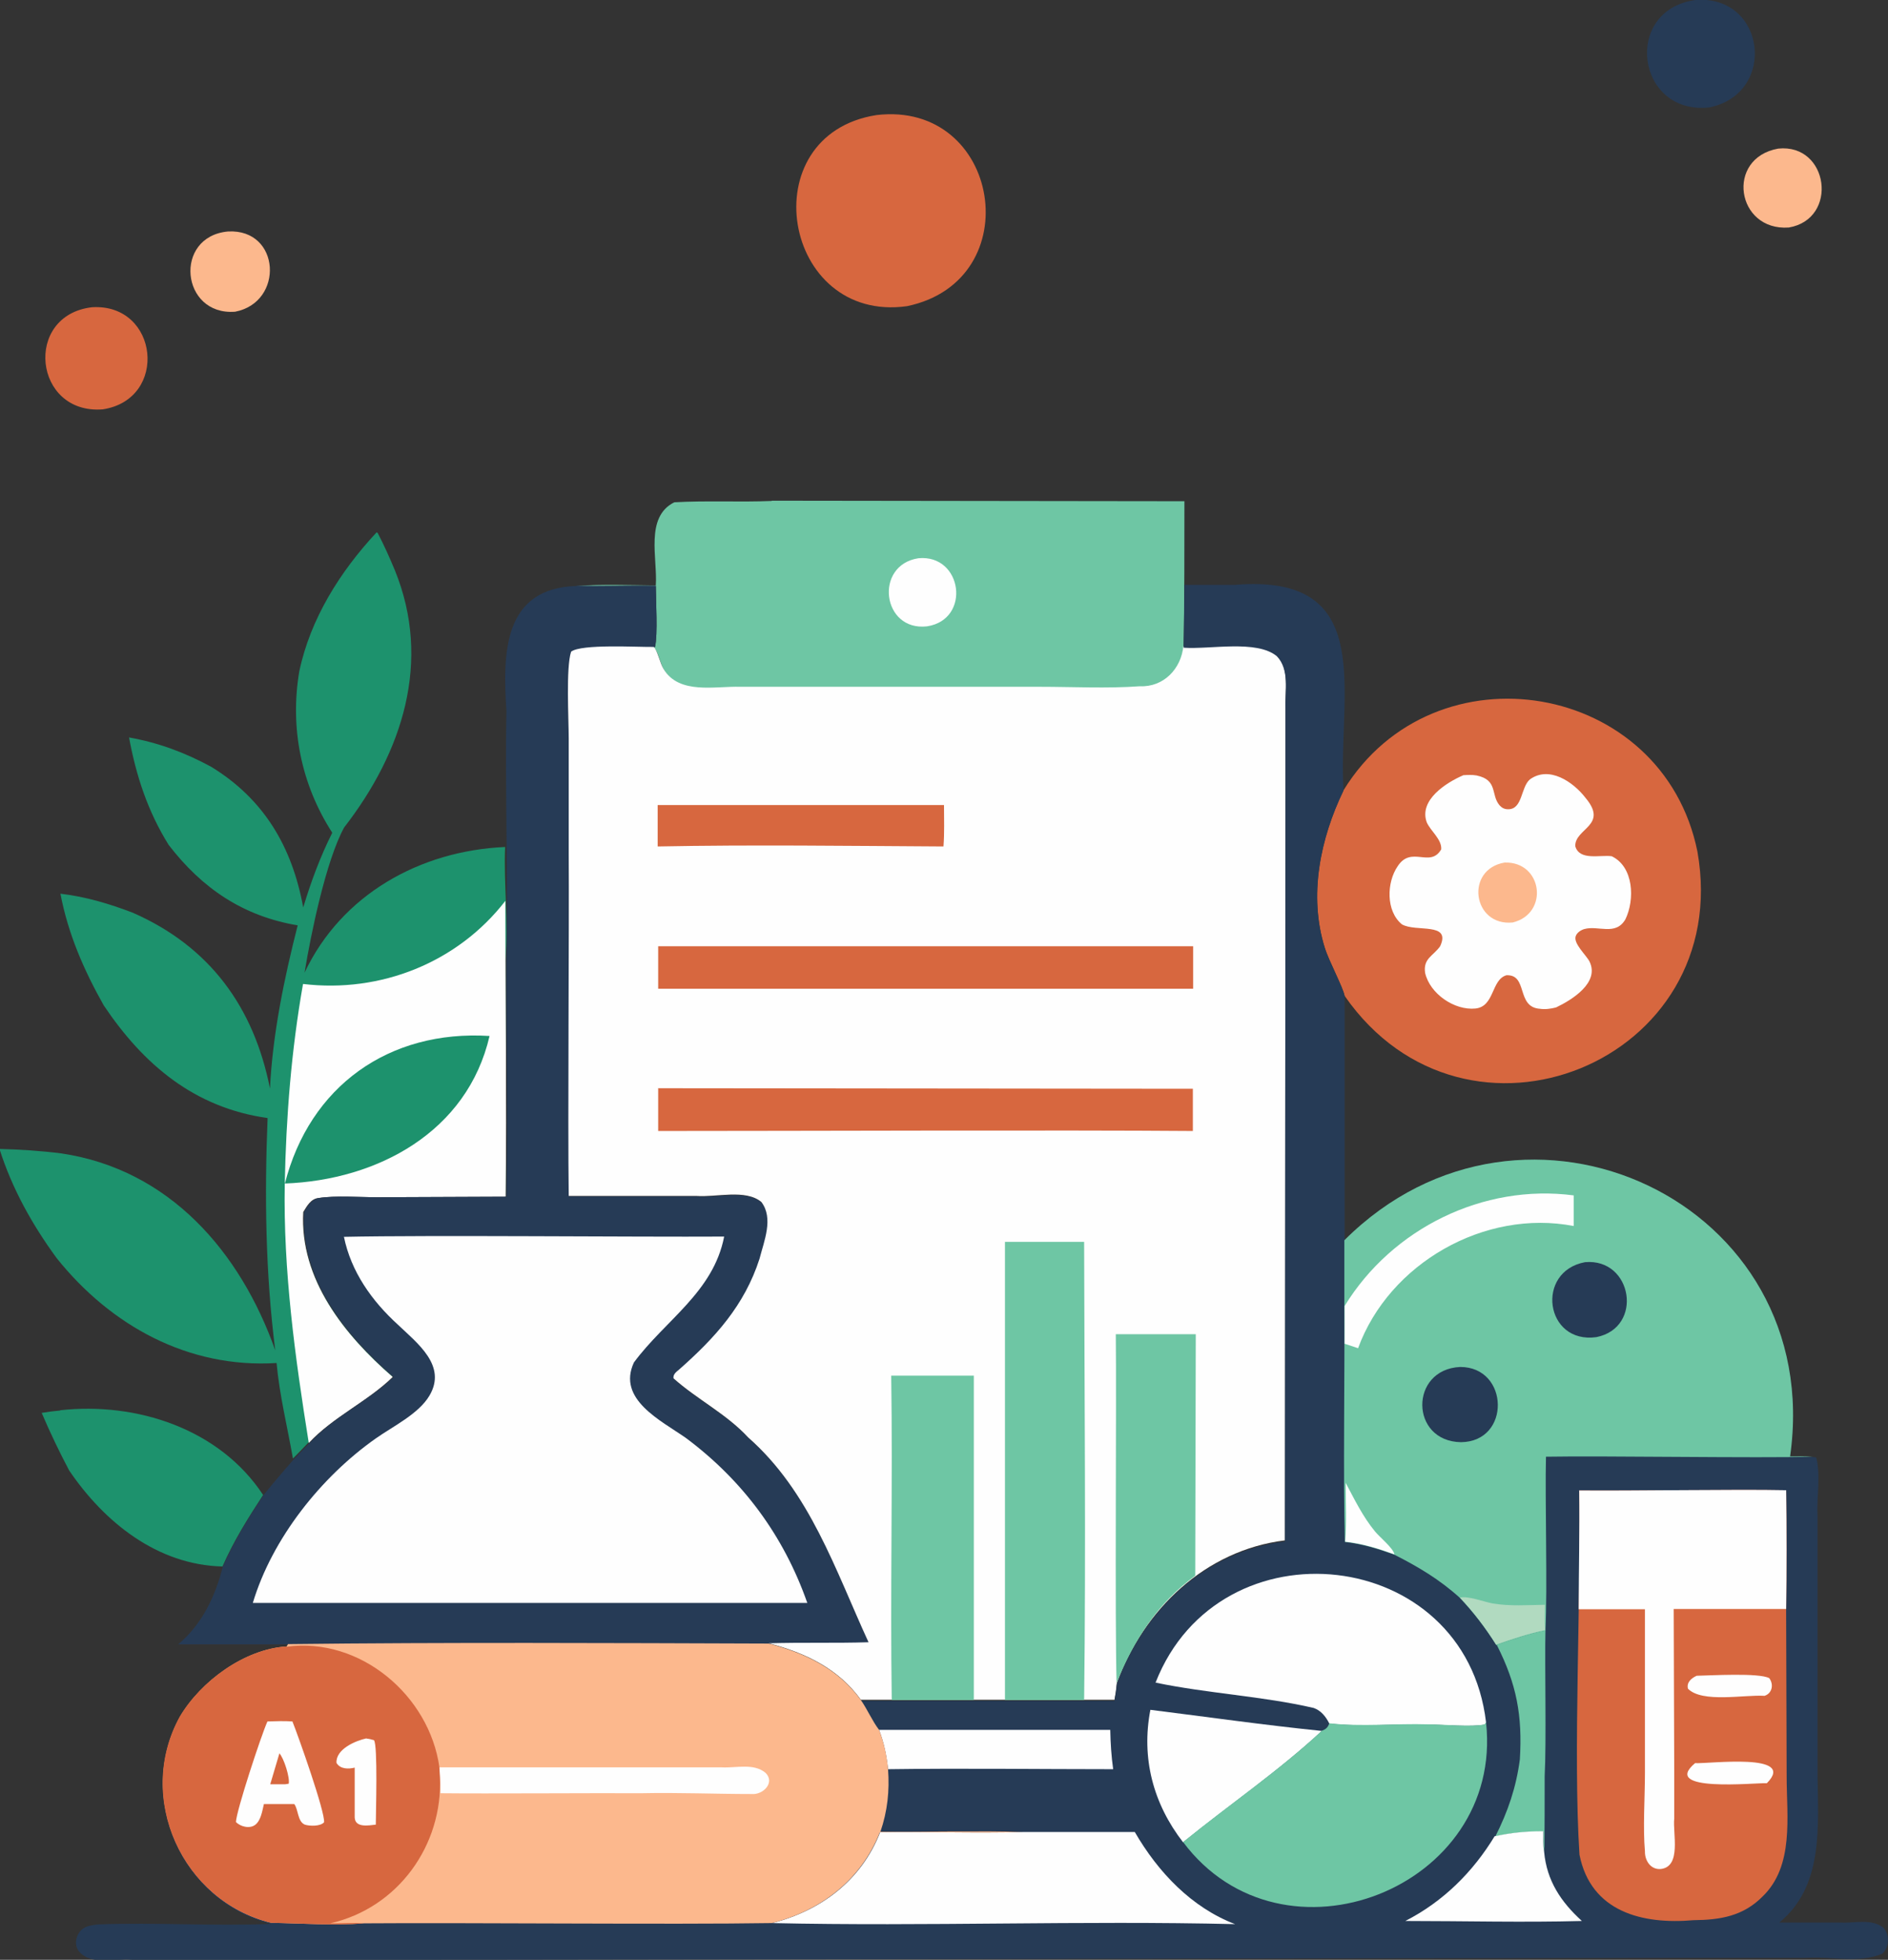 <?xml version="1.0" encoding="UTF-8"?>
<svg id="Layer_1" data-name="Layer 1" xmlns="http://www.w3.org/2000/svg" viewBox="0 0 71.54 74.25">
  <rect x="0" y="0" width="71.54" height="74.25" fill="#333333" stroke="none"/>
  <defs>
    <style>
      .cls-1 {
        fill: #263b56;
      }

      .cls-2 {
        fill: #fcb88d;
      }

      .cls-3 {
        fill: #d7673f;
      }

      .cls-4 {
        fill: #1d926d;
      }

      .cls-5 {
        fill: #6ec6a4;
      }

      .cls-6 {
        fill: #b1dac0;
      }

      .cls-7 {
        fill: #fefefe;
      }
    </style>
  </defs>
  <path class="cls-2" d="m67.38,5.63c1.92-.2,2.3,2.67.4,2.99-1.99.14-2.41-2.63-.4-2.99Z"/>
  <path class="cls-2" d="m8.64,8.77c1.99-.11,2.14,2.68.27,3.04-2.06.16-2.35-2.85-.27-3.04Z"/>
  <path class="cls-3" d="m3.49,11.64c2.53-.15,2.91,3.49.4,3.87-2.62.2-3.01-3.57-.4-3.87Z"/>
  <path class="cls-1" d="m64.24,0c2.67-.21,3.12,3.54.53,4.07-2.77.3-3.3-3.68-.53-4.07Z"/>
  <path class="cls-4" d="m2.28,53.43c2.89-.32,6.04.7,7.69,3.21-.57.87-1.12,1.75-1.54,2.71-2.47-.06-4.48-1.68-5.81-3.64-.38-.72-.72-1.43-1.04-2.18.23-.04.47-.07.7-.09Z"/>
  <path class="cls-3" d="m33.21,4.36c4.71-.56,5.81,6.27,1.16,7.24-4.73.66-5.93-6.49-1.16-7.24Z"/>
  <path class="cls-5" d="m29.24,18.97l15.64.02c0,1.5,0,4.04-.03,5.51-.08.87-.74,1.57-1.65,1.53-1.25.09-2.54.02-3.79.02h-7.06s-4.28,0-4.28,0c-.97-.03-2.33.31-2.92-.68-.11-.19-.23-.73-.37-.83l.04-.03c.11-.47.03-1.75.03-2.31-1-.02-2,.02-3.01,0,.99-.07,2.02-.03,3.01-.02.07-1.03-.42-2.59.7-3.15,1.22-.07,2.46,0,3.69-.05Z"/>
  <path class="cls-7" d="m34.8,21.15c1.67-.16,2.01,2.32.33,2.58-1.71.2-2.02-2.32-.33-2.58Z"/>
  <path class="cls-3" d="m50.91,29.94c3.44-5.6,12.11-4.13,13.41,2.33,1.4,7.96-8.76,12.1-13.37,5.46-.05-.31-.6-1.33-.75-1.82-.63-1.99-.17-4.15.71-5.97Z"/>
  <path class="cls-7" d="m55.45,29.37c.17-.01.33-.02.5.01.82.17.53.73.87,1.13.09.1.19.15.32.15.56.01.48-.83.83-1.13.73-.53,1.64.09,2.11.7.88,1.05-.41,1.15-.39,1.83.16.56.94.32,1.38.38.84.4.88,1.65.52,2.39-.37.64-1.03.22-1.56.37-.13.04-.27.13-.32.26-.11.28.4.73.52.97.39.8-.66,1.45-1.27,1.74-.2.05-.41.08-.61.05-.91-.06-.44-1.31-1.27-1.27-.58.17-.44,1.18-1.17,1.26-.8.08-1.73-.56-1.91-1.35-.08-.55.31-.64.57-1.01.43-.93-.92-.52-1.45-.83-.61-.5-.58-1.59-.16-2.2.52-.8,1.23.08,1.65-.64.03-.38-.41-.7-.55-1.03-.3-.84.74-1.5,1.39-1.78Z"/>
  <path class="cls-2" d="m57.01,32.68c1.44-.05,1.7,1.93.31,2.27-1.52.15-1.82-2.01-.31-2.27Z"/>
  <path class="cls-4" d="m14.31,20.19c.24.46.45.93.65,1.41,1.41,3.46.29,6.9-1.92,9.75-.69,1.26-1.26,4.04-1.5,5.5,1.4-2.96,4.38-4.62,7.6-4.76-.06,1.42.14,2.87.01,4.28,0,2.98.05,5.97,0,8.95l-4.89.02c-.66,0-1.58-.07-2.21.03-.28.03-.43.3-.57.53-.14,2.55,1.57,4.67,3.39,6.25-.95.93-2.26,1.51-3.18,2.5-.19.2-.39.41-.59.61-.21-1.2-.51-2.4-.62-3.62-3.34.21-6.28-1.41-8.33-3.97-.93-1.27-1.69-2.63-2.17-4.14.79.02,1.56.07,2.35.17,4.09.61,6.78,3.73,8.1,7.46-.37-2.92-.41-5.86-.29-8.8-2.77-.39-4.7-2.02-6.21-4.27-.76-1.35-1.35-2.71-1.64-4.23.95.11,1.85.38,2.74.72,2.92,1.28,4.59,3.58,5.2,6.66.1-2.06.54-4.18,1.05-6.18-2.07-.35-3.62-1.4-4.89-3.05-.79-1.27-1.23-2.61-1.5-4.07,1.12.2,2.11.57,3.11,1.11,2.01,1.23,3.07,3.04,3.49,5.33.3-.99.64-1.91,1.1-2.83-1.18-1.83-1.61-3.97-1.25-6.11.42-2,1.55-3.79,2.93-5.27Z"/>
  <path class="cls-7" d="m11.49,37.28c2.93.35,5.85-.81,7.66-3.15,0,3.73.05,7.48.01,11.21l-4.89.02c-.66,0-1.58-.07-2.21.03-.28.03-.43.3-.57.53-.14,2.55,1.57,4.67,3.39,6.25-.95.93-2.26,1.51-3.18,2.5-.52-3.25-.97-6.53-.91-9.83,3.52-.13,6.92-1.96,7.76-5.59-3.81-.24-6.82,1.9-7.76,5.61.05-2.54.25-5.07.69-7.57Z"/>
  <path class="cls-1" d="m21.84,22.19c1,.02,2-.01,3.01,0,0,.55.08,1.84-.03,2.31l-.04.03c-.62.01-2.74-.12-3.13.18-.2.6-.1,2.57-.09,3.29v4.31c.02,2.99-.04,10.13,0,13.02h4.83c.75.06,1.87-.27,2.47.23.47.62.1,1.48-.07,2.15-.56,1.77-1.68,3-3.05,4.2-.11.09-.23.18-.21.33.88.8,2.01,1.35,2.83,2.24,2.34,2.06,3.3,5.02,4.56,7.76-1.26.04-2.52,0-3.78.04-6.01-.02-12.2-.05-18.21.02h-4.18c.9-.75,1.41-1.82,1.69-2.94.42-.96.97-1.84,1.54-2.71.38-.47.76-.92,1.16-1.37.2-.2.39-.4.59-.61.92-1,2.23-1.58,3.18-2.5-1.81-1.58-3.53-3.69-3.39-6.25.13-.22.28-.49.57-.53.63-.1,1.55-.03,2.21-.03l4.89-.02c.05-2.98-.01-5.97,0-8.95.07-2.58-.06-6.8,0-9.43-.14-2.18-.15-4.69,2.68-4.76Z"/>
  <path class="cls-7" d="m13.03,46.86c3.31-.07,11,.01,14.41-.01-.41,2.11-2.24,3.17-3.42,4.77-.65,1.4,1.03,2.2,1.97,2.86,2.16,1.61,3.71,3.71,4.6,6.25-2.03,0-18.6,0-21.01,0,.73-2.44,2.59-4.78,4.67-6.24.64-.45,1.61-.92,2.02-1.61.68-1.14-.46-1.99-1.19-2.69-.99-.9-1.78-2.01-2.05-3.34Z"/>
  <path class="cls-7" d="m44.85,24.5c1.02.07,2.76-.31,3.53.32.5.52.31,1.34.33,2,0,0,0,2.72,0,2.72,0,6.12-.02,22.5-.02,28.82-3.02.37-5.35,2.62-6.37,5.4-.02.22-.05.43-.09.64-.76,0-3.35,0-4.15,0-1.44,0-4.01,0-5.46,0-.86-1.19-2.11-1.78-3.49-2.14,1.26-.04,2.52,0,3.78-.04-1.26-2.74-2.22-5.7-4.56-7.76-.82-.89-1.95-1.45-2.83-2.24-.02-.15.1-.24.21-.33,1.36-1.2,2.48-2.43,3.05-4.2.17-.67.54-1.53.07-2.15-.6-.5-1.71-.17-2.47-.23,0,0-4.83,0-4.83,0-.04-2.84.02-10.07,0-13.02,0,0,0-4.31,0-4.31,0-.72-.11-2.69.09-3.29.39-.3,2.51-.17,3.13-.18.13.1.25.64.37.83.59.99,1.95.65,2.92.68,0,0,4.28,0,4.28,0h7.06c1.25,0,2.54.07,3.79-.02.9.04,1.57-.66,1.65-1.53Z"/>
  <path class="cls-3" d="m24.93,30.5h10.84c0,.53.02,1.05-.02,1.57-3.61-.02-7.22-.07-10.83,0v-1.57Z"/>
  <path class="cls-5" d="m42.29,50.55h3.02s-.02,9.15-.02,9.15c-1.44,1.05-2.31,2.43-2.98,4.06-.07-2.42,0-10.65-.03-13.21Z"/>
  <path class="cls-3" d="m24.93,41.23l20.27.02v1.6c-4.81-.04-15.32,0-20.26,0v-1.61Z"/>
  <path class="cls-3" d="m24.94,35.85h20.27s0,1.61,0,1.61h-20.27s0-1.61,0-1.61Z"/>
  <path class="cls-5" d="m33.77,52.12h3.13s0,12.29,0,12.29h-3.11c-.06-4.1.04-8.2-.02-12.29Z"/>
  <path class="cls-5" d="m38.08,47.05h3c.01,5.79.07,11.58,0,17.36h-3s0-17.36,0-17.36Z"/>
  <path class="cls-1" d="m44.87,22.16s1.91,0,1.91,0c5.47-.46,3.9,4.16,4.13,7.79-.88,1.82-1.33,3.98-.71,5.97.15.48.69,1.5.75,1.82v9.25c6.8-6.78,18.25-1.45,16.87,8.2.29,0,.58-.01.86.01l.14.02c.18.7.01,1.49.05,2.22,0,0,0,5.55,0,5.55v4.24c.02,1.96.24,4.23-1.45,5.61,0,0,2.33,0,2.33,0,.52.03,1.16-.16,1.61.19.25.26.24.75-.04.99-.87.38-1.95.09-2.89.16,0,0-4.34,0-4.34,0-15.82.01-43.27.09-59.1.07-.65-.06-1.52.24-2-.32-.21-.27-.1-.69.17-.87.15-.1.37-.13.55-.15,2.18-.08,4.39.07,6.57-.02-3.37-.82-5.15-4.74-3.46-7.81.8-1.35,2.45-2.56,4.04-2.66l.06-.1c6.01-.07,12.2-.04,18.21-.02,1.38.36,2.63.95,3.49,2.14,1.44,0,4.01,0,5.46,0,.82,0,3.38,0,4.15,0,.04-.21.07-.42.09-.64,1.02-2.79,3.35-5.04,6.37-5.4,0-6.41.02-22.63.02-28.82,0,0,0-2.72,0-2.72-.03-.66.17-1.48-.33-2-.77-.63-2.51-.25-3.53-.32.02-.78.02-1.56.03-2.35Z"/>
  <path class="cls-5" d="m56.7,62.32c.61-.21,1.23-.42,1.86-.55-.03,1.35.04,4.22-.03,5.53,0,.96,0,1.91-.01,2.87-.05-.26-.04-.52-.03-.78-.63,0-1.22.05-1.83.19.48-.95.79-1.86.93-2.92.1-1.66-.12-2.85-.87-4.33Z"/>
  <path class="cls-7" d="m56.65,69.57c.62-.14,1.2-.19,1.83-.19,0,.26-.02.52.03.78.1,1.1.64,1.9,1.43,2.62-2.22.06-4.46,0-6.69,0,1.43-.73,2.56-1.85,3.39-3.22Z"/>
  <path class="cls-7" d="m33.31,65.54h8.76c.01.5.04.99.11,1.49-2.84,0-5.69-.04-8.53,0-.06-.53-.15-.99-.34-1.49Z"/>
  <path class="cls-7" d="m43.59,64.78c2.16.27,4.33.58,6.5.8-1.65,1.53-3.51,2.8-5.26,4.22-1.14-1.47-1.59-3.2-1.24-5.02Z"/>
  <path class="cls-7" d="m38.74,69.41h4.26c.88,1.52,2.15,2.86,3.8,3.49-5.84-.14-11.7.09-17.54-.04,1.85-.47,3.38-1.62,4.09-3.44,1.8-.03,3.59.04,5.39-.01Z"/>
  <path class="cls-7" d="m43.79,63.74c2.43-6.18,11.74-5.17,12.52,1.52l-.05.08c-.49.1-1.59,0-2.14,0-1.24-.04-2.53.1-3.75-.04-.13-.26-.31-.49-.59-.59-1.94-.45-4.03-.55-5.99-.96Z"/>
  <path class="cls-5" d="m56.31,65.26c.68,6.28-7.71,9.57-11.48,4.53,1.74-1.42,3.61-2.68,5.26-4.22.15-.05.23-.13.28-.28,1.22.14,2.51,0,3.75.04.55,0,1.66.11,2.14,0l.05-.08Z"/>
  <path class="cls-3" d="m59.83,56.47c1.96.02,5.95-.05,7.85-.01.02,1.5.02,3,0,4.5l.02,6.35c0,1.52.29,3.38-.91,4.54-.74.75-1.61.89-2.62.9-1.93.17-3.89-.31-4.32-2.48-.25-3.84.07-9.85-.01-13.8Z"/>
  <path class="cls-7" d="m64.28,63.49c.54-.01,2.37-.12,2.76.09.18.24.11.58-.18.67-.76-.05-2.36.28-2.9-.27-.06-.24.13-.4.33-.49Z"/>
  <path class="cls-7" d="m64.23,66.8c.52.03,3.88-.41,2.72.76-.45-.02-4.05.36-2.72-.76Z"/>
  <path class="cls-7" d="m59.83,56.47c1.96.02,5.95-.05,7.85-.01.02,1.5.02,3,0,4.5h-4.26s.02,6.11.02,6.11c0,0,0,1.83,0,1.83-.06.56.28,1.81-.5,1.91-.39.04-.62-.32-.61-.67-.08-.87,0-2.07,0-2.97v-6.2s-2.51,0-2.51,0c0-1.5.04-3.01.02-4.51Z"/>
  <path class="cls-5" d="m50.95,46.98c6.8-6.78,18.25-1.45,16.88,8.2.29,0,.58-.01.86.01-2.05.06-7.96-.04-10.11,0-.04,1.54.06,5.06-.02,6.55v.04c-.63.13-1.26.34-1.86.55-.41-.65-.85-1.23-1.38-1.79-.76-.69-1.58-1.18-2.49-1.64-.61-.22-1.22-.41-1.87-.48-.07-2.36,0-6.55-.02-8.93v-2.5Z"/>
  <path class="cls-7" d="m50.99,56.18c.34.64.65,1.28,1.11,1.84.18.22.68.62.74.87-.61-.22-1.22-.41-1.87-.48.06-.74.02-1.49.02-2.23Z"/>
  <path class="cls-6" d="m55.32,60.53c.29-.08.91.16,1.24.22.64.11,1.34.06,1.98.05,0,.3-.02.62.01.92v.04c-.63.13-1.26.34-1.86.55-.41-.65-.85-1.23-1.38-1.79Z"/>
  <path class="cls-1" d="m60.06,47.82c1.8-.16,2.23,2.48.43,2.84-1.95.27-2.32-2.49-.43-2.84Z"/>
  <path class="cls-1" d="m55.33,51.79c1.86,0,1.93,2.83.03,2.85-1.94-.03-1.96-2.76-.03-2.85Z"/>
  <path class="cls-7" d="m50.95,49.48c1.8-2.94,5.26-4.64,8.68-4.19v1.16c-3.37-.65-6.99,1.41-8.17,4.63l-.51-.17c0-.48,0-.95,0-1.43Z"/>
  <path class="cls-2" d="m10.92,62.29c6.01-.07,12.2-.04,18.21-.02,1.38.36,2.63.95,3.49,2.14.25.36.43.79.69,1.13.19.5.29.96.34,1.49.06.81-.02,1.59-.29,2.37,1.35.01,4.06-.04,5.37.01-1.79.05-3.59-.02-5.39.01-.72,1.82-2.24,2.97-4.09,3.44-3.82.06-11.53-.02-15.45.01-1.16.09-2.36,0-3.52-.02-3.37-.82-5.15-4.74-3.46-7.81.8-1.35,2.45-2.56,4.04-2.66l.06-.1Z"/>
  <path class="cls-7" d="m16.65,66.96h8.12s2.58,0,2.58,0c.55.03,1.21-.17,1.66.21.37.37-.1.84-.53.8-1.38,0-2.78-.06-4.17-.03-1.78-.01-5.89.02-7.62,0,0-.21,0-.43-.03-.64l-.02-.35Z"/>
  <path class="cls-3" d="m10.86,62.39c2.78-.38,5.41,1.84,5.79,4.57l.02.35c.12,2.6-1.59,4.98-4.16,5.56.42,0,.86-.03,1.28,0-1.16.09-2.36,0-3.52-.02-3.37-.82-5.15-4.74-3.46-7.81.8-1.35,2.45-2.56,4.04-2.66Z"/>
  <path class="cls-7" d="m13.89,65.87c.1.01.18.03.28.06.15.18.07,2.77.07,3.2-.27.03-.78.13-.8-.27v-1.89c-.24.06-.55.06-.69-.18-.03-.52.72-.84,1.14-.93Z"/>
  <path class="cls-7" d="m10.14,65.22c.32-.01.63-.02.94,0,.23.57,1.24,3.43,1.2,3.82-.14.16-.54.15-.73.09-.28-.12-.24-.57-.4-.78h-1.15c-.06.25-.11.61-.32.78-.21.17-.57.08-.74-.1.02-.44.96-3.29,1.19-3.8Z"/>
  <path class="cls-3" d="m10.58,66.42c.18.19.41.93.36,1.16l-.13.02h-.57s.35-1.18.35-1.18Z"/>
</svg>
